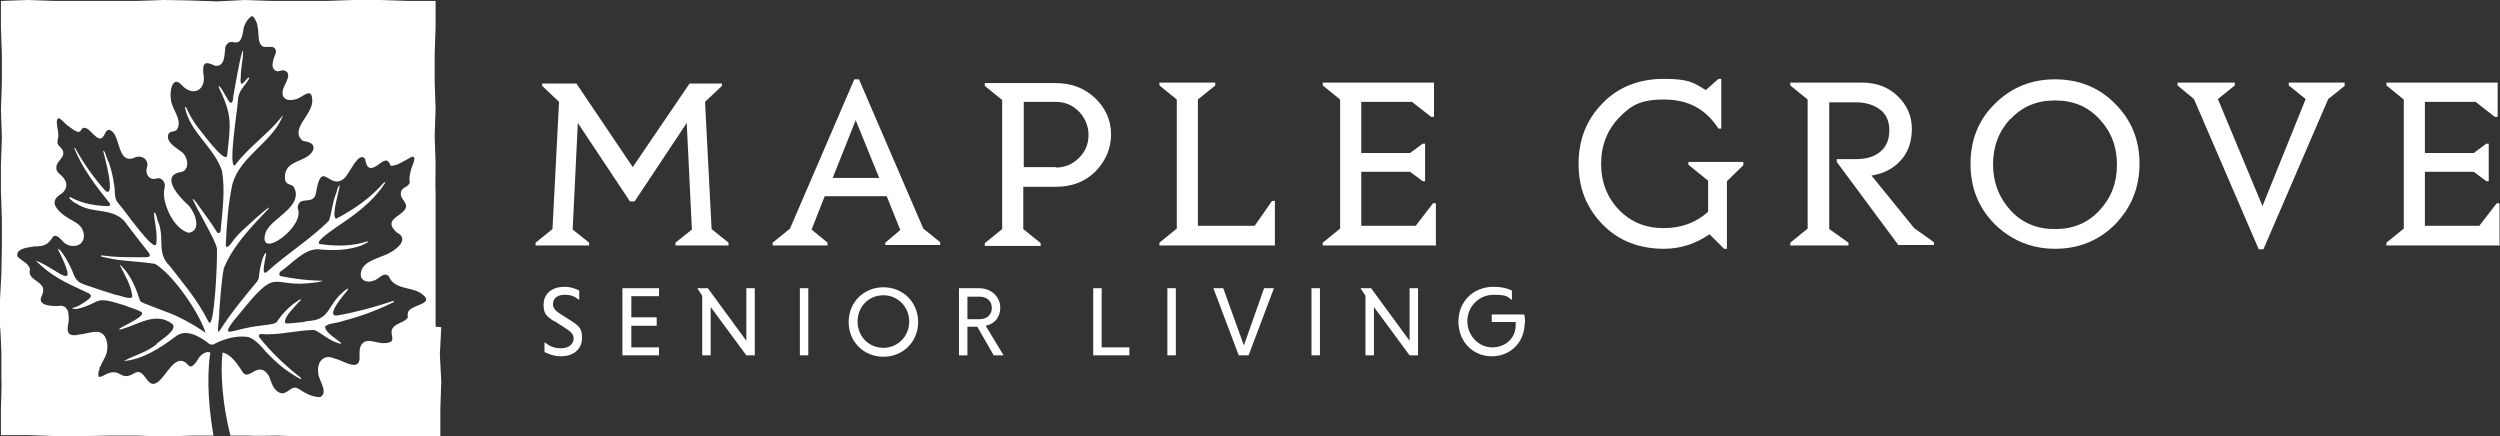 <?xml version="1.0" encoding="UTF-8"?>
<svg xmlns="http://www.w3.org/2000/svg" version="1.1" viewBox="0 0 532.6 92.9">
  <rect x="0" y="0" width="532.6" height="92.9" fill="#333333" stroke="none"/>
  <defs>
    <style>
      .cls-1 {
        fill: #fff;
      }
    </style>
  </defs>
  <!-- Generator: Adobe Illustrator 28.6.0, SVG Export Plug-In . SVG Version: 1.2.0 Build 709)  -->
  <g>
    <g id="Layer_2">
      <g id="Color_Option_2">
        <path class="cls-1" d="M143.9,52.3v-.6l3.5-2.8-1.1-22.7-11.1,16.7h-1l-11.1-16.7-1.1,22.7,3.5,2.8v.6h-11.4v-.6l3.6-2.9,1.4-27.1-3.6-3.4v-.5h7.3l12,17.8,12.1-17.8h6.9v.5l-3.6,3.4,1.4,27.1,3.6,2.9v.6h-11.4Z"/>
        <path class="cls-1" d="M188.6,52.3v-.6l3.2-2.7-2.9-7.2h-13.2l-2.8,7.1,3.4,2.8v.6h-11.7v-.6l3.7-3,13.7-31.8h1l13.7,31.8,3.6,2.9v.6h-11.7,0ZM187.3,37.9l-5-12.3-4.9,12.3h10Z"/>
        <path class="cls-1" d="M224.9,17.7c3.4,0,6.2,1.1,8.4,3.2s3.4,4.7,3.4,7.7-1.1,5.6-3.3,7.9c-2.2,2.2-5,3.3-8.5,3.3h-6.9v9l3.7,3v.6h-11.9v-.6l3.7-3v-27.5l-3.7-3v-.6h15.1,0ZM224.9,35.7c2,0,3.6-.7,5-2.1,1.4-1.4,2-3,2-4.9,0-1.8-.7-3.5-2-4.9-1.4-1.4-3-2.1-4.9-2.1h-6.9v13.9h6.9Z"/>
        <path class="cls-1" d="M271.7,52.3h-24.7v-.6l3.7-3v-27.5l-3.7-3v-.6h11.9v.6l-3.7,3v26.9h12.1l3.7-5.3h.6v9.4h0Z"/>
        <path class="cls-1" d="M306,52.3h-24.2v-.6l3.7-3v-27.5l-3.7-3v-.6h23.7v7.3h-.6l-4.1-3.2h-10.8v10.9h10.4l2.7-2h.5v8h-.5l-2.7-2h-10.4v11.5h11.6l3.7-4.8h.6v8.8h0Z"/>
        <path class="cls-1" d="M371.4,35.2l-3.5,3.4v14.4h-.6l-3.1-3.1c-2.9,2-6.1,3.1-9.7,3.1-5.3,0-9.7-1.7-13.1-5.2s-5.1-7.7-5.1-12.9,1.7-9.4,5.1-12.9c3.4-3.5,7.8-5.2,13.1-5.2s6.3.8,8.9,2.4l2.7-2.4h.6v10.6h-.6c-2.7-4.2-6.5-6.2-11.6-6.2s-7.1,1.3-9.6,3.9c-2.5,2.6-3.8,5.9-3.8,9.8s1.3,7.2,3.8,9.8c2.5,2.6,5.7,3.9,9.5,3.9s7-1.2,9.5-3.5v-6.6s-4.2-3.4-4.2-3.4v-.6h11.7v.6h0Z"/>
        <path class="cls-1" d="M404.5,52.3l-13.2-17.8v-.6h4.1c2.2,0,3.9-.5,5.2-1.6,1.3-1.1,1.9-2.6,1.9-4.5s-.6-3.4-1.9-4.4-3-1.6-5.2-1.6h-5.7v27l4.1,2.9v.6h-12.4v-.6l3.7-3v-27.5l-3.7-3v-.6h15.3c3,0,5.5.9,7.5,2.8,2,1.9,3.1,4.2,3.1,7s-.8,5.1-2.4,6.8c-1.6,1.8-3.7,2.8-6.2,3.2l9.1,11.2,4.2,3v.6h-7.5,0Z"/>
        <path class="cls-1" d="M450.6,22.1c3.5,3.5,5.2,7.7,5.2,12.8s-1.8,9.4-5.2,12.9c-3.5,3.5-7.8,5.2-12.8,5.2s-9.3-1.8-12.8-5.2c-3.5-3.5-5.2-7.8-5.2-12.9s1.7-9.4,5.2-12.8c3.5-3.5,7.8-5.2,12.8-5.2s9.4,1.7,12.8,5.2ZM428.3,25.3c-2.5,2.7-3.7,5.9-3.7,9.7s1.2,7,3.7,9.8c2.5,2.7,5.6,4,9.5,4s7-1.3,9.5-4c2.5-2.7,3.7-5.9,3.7-9.7s-1.2-7-3.7-9.7c-2.5-2.7-5.6-4-9.5-4s-7,1.3-9.5,4Z"/>
        <path class="cls-1" d="M499.5,18.3l-3.5,2.8-13.8,32h-1l-13.8-32-3.5-2.9v-.6h12.2v.6l-3.6,2.9,9.5,22.8,9.2-22.8-3.6-2.9v-.6h11.9v.6h0Z"/>
        <path class="cls-1" d="M532.6,52.3h-24.2v-.6l3.7-3v-27.5l-3.7-3v-.6h23.7v7.3h-.6l-4.1-3.2h-10.8v10.9h10.4l2.7-2h.5v8h-.5l-2.7-2h-10.4v11.5h11.6l3.7-4.8h.6v8.8h0Z"/>
        <path class="cls-1" d="M118.1,68.4l2.5,1.6c1.1.7,1.6,1.3,1.6,2.1,0,1.1-.9,2.1-2.7,2.1s-2.7-.7-3.5-1.3v2.1c.8.4,2.1.9,3.5.9,3,0,4.5-1.8,4.5-3.9s-.7-2.6-2.4-3.7l-2.5-1.6c-.9-.6-1.3-1.2-1.3-1.9,0-1.2.9-2,2.5-2s2.3.5,3.1,1.1v-2c-.8-.4-1.8-.8-3.1-.8-3.2,0-4.5,1.9-4.5,3.8s.6,2.5,2.2,3.5h0Z"/>
        <polygon class="cls-1" points="140.4 74 134.5 74 134.5 69.4 139.9 69.4 139.9 67.6 134.5 67.6 134.5 63.1 140.4 63.1 140.4 61.4 132.6 61.4 132.6 75.7 140.4 75.7 140.4 74"/>
        <polygon class="cls-1" points="149.6 75.7 151.4 75.7 151.4 65.4 159 75.7 160.8 75.7 160.8 61.4 159 61.4 159 72.6 150.8 61.4 148.6 61.4 148.6 61.5 149.6 63 149.6 75.7"/>
        <rect class="cls-1" x="170.4" y="61.4" width="1.8" height="14.3"/>
        <path class="cls-1" d="M188.2,61.2c-4.2,0-7.4,3.2-7.4,7.4s3.2,7.4,7.4,7.4,7.4-3.2,7.4-7.4-3.2-7.4-7.4-7.4ZM188.2,74.1c-3.1,0-5.5-2.4-5.5-5.6s2.4-5.6,5.5-5.6,5.5,2.5,5.5,5.6-2.4,5.6-5.5,5.6Z"/>
        <path class="cls-1" d="M213.8,75.7l-3.8-6.3c1.9-.4,3.1-1.8,3.1-3.9s-1.8-4.1-4.5-4.1h-4.3v14.3h1.8v-6.1h2.1l3.5,6.1h2.1ZM206.1,68v-4.8h2.6c1.5,0,2.6.9,2.6,2.4s-1.1,2.4-2.6,2.4h-2.6Z"/>
        <polygon class="cls-1" points="240.6 74 234.7 74 234.7 61.4 232.9 61.4 232.9 75.7 240.6 75.7 240.6 74"/>
        <rect class="cls-1" x="248.7" y="61.4" width="1.8" height="14.3"/>
        <polygon class="cls-1" points="266 75.7 271.4 61.4 269.3 61.4 265 73.6 260.6 61.4 258.5 61.4 263.9 75.7 266 75.7"/>
        <rect class="cls-1" x="279.4" y="61.4" width="1.8" height="14.3"/>
        <polygon class="cls-1" points="300.3 72.6 292.1 61.4 289.9 61.4 289.9 61.5 290.9 63 290.9 75.7 292.7 75.7 292.7 65.4 300.3 75.7 302.1 75.7 302.1 61.4 300.3 61.4 300.3 72.6"/>
        <path class="cls-1" d="M324.9,68.9c0-.6,0-1.4-.2-1.9h-6.9v1.6h5.1c0,.2,0,.5,0,.7,0,2.6-2,4.7-5,4.7s-5.3-2.6-5.3-5.6,2.4-5.6,5.6-5.6,2.9.5,3.9,1.1v-2c-1-.5-2.3-.8-3.9-.8-4.4,0-7.5,3.2-7.5,7.4s3,7.4,7.1,7.4,7-3.1,7-7h0Z"/>
        <path class="cls-1" d="M92.8,69.6v-5.8c0,0,0-5.8,0-5.8v-5.8c0,0,0-5.8,0-5.8v-5.8c-.1,0,0-5.8,0-5.8l-.2-5.8.2-5.8-.2-5.8v-5.8c0,0,.2-5.8.2-5.8V.2c0,0-5.9,0-5.9,0l-5.8-.2h-5.8s-5.8.2-5.8.2h-5.8c0,0-5.8,0-5.8,0l-5.8-.2-5.8.3-5.8-.2L34.9,0l-5.8.2h-5.8s-5.8,0-5.8,0h-5.8S6,0,6,0L.2.2v5.8s.2,5.8.2,5.8v5.8c0,0-.2,5.8-.2,5.8l.2,5.8-.2,5.8v5.8c0,0,.2,5.8.2,5.8v5.8s-.1,5.8-.1,5.8L0,63.8v5.8c.1,0,.3,5.8.3,5.8v5.8c.1,0-.1,5.8-.1,5.8v5.7c.1,0,5.8,0,5.8,0l5.8.2h5.8s5.8-.1,5.8-.1h5.8l5.8.2,5.8-.2h4.7c-1.5-8.2-1.2-14.5-.7-17.7,0,0-.2-.1-.5-.1s-1.2.2-2,1.3c0,0-1.2,2.4-2.1,1.6-2.8-3.4-4.8,2.6-6.9,3.7-2.1,1.1-2.4-3.2-4.5-2.2-3.6,2.3-2.8-1.8-7.1.8-.2,0-.6.2-.7,0-.1-.4-.1-1.1.2-1.5v-.5c.2-.1.3-.2.3-.4.3-.7.7-1.3,1-2,.8-1.8.4-5.2-2-5.1-1.3,0-2.5.5-3.8.6-1.8.4-2.6-.2-2.2-2.1.2-.9.2-1.9,0-2.8-.3-.9-1-1.5-2.2-1.2-1.1,0-4,0-3.6-1.7.3-.7.7-1.5.4-2.3-.7-1.5-3.3-1.8-2.7-3.8-.3-1.4-1.9-1.8-2.7-2.8-.4-1.7,2.4-1.9,3.6-2.1,2,0,2.9-.3,4-2.1,1-.6,1.6.7,2.6,1.5.3.2.6.3.9.4,3.4.8,4.1-3.1,1.5-4.8-1.6-1-3.5-1.8-4.5-3.6-.6-1.3.4-2.1,1.4-2.7,1-.9,1.3-2.1.4-3.2-.5-.8-1.7-1.2-1.6-2.3,0-1.5,1.9-2,1.4-3.6-.2-.4-.5-.7-.8-1-.8-.7,0-1.7-.2-2.6,0-.8-.3-1.6-.3-2.4,0-2,1.4-.1,2.1.5.7.4,2.7,2.4,3.1,1,.9-1.1,2,.5,2.8,1.2,2.6,2.5,1.8-2.6,3.9-.7,1.6,1.6,1.2,6.6,4.4,5.6,1.1-.7,2.8-.3,3,1.2.1.5-.3,1-.2,1.6.1,1.3,1.1,1.9,2.3,1.5.8-.2,1.4.5,1.6,1.2,0,.2,0,.5,0,.7-.3,1-.2,1.9,0,2.9.6,2.7,2.5,6.1,5.1,6.8,2.9-.5,1.3-4.4,0-5.8-1.1-1-3.1-3-3.6-4.7-.3-1.2,0-2.2,2.2-2.5,1.8-.7,1.1-3.5-.2-4.3-1.1-.9-3.4-2-2.7-3.8.5-.7,1.3-.3,1.8-.9,1.3-2.2-1.2-4.3-1.3-6.5-.3-1.5.3-5.2,2.3-3,2.3,2.6,5.4,1.2,4.6-2.5-.2-2.5.6-2.5,2.5-1.6,2.2.3,2-2.5,2.2-4,1.2-2.7,3,1.2,3.8-3.3.1-1.3.7-2.4,1.7-3.2.5-.4,1.2,1.3,1.3,1.7,0,.5.2.8.2,1.3.1,1.2,0,2.9,1,3.4.9.4,2.7-.6,2.8,1.2-.4,1.2-1.6,3.6.3,4.1.3,0,1-.3,1.4-.2,1.8.5.4,2.5,0,3.5-.9,2,.2,3.2,2.2,2.7,1.4,0,3.7-3,3.8,0,.4,3.1-5,6.3-2,8.8,1.1.2,2.9.5,2.1,2.2-1.5,2.5-6,1.8-5.9,5.6,0,1.6,1,1.3,1.8,1.9.8,1.3.6,2.4,0,3.5-1.1,1.8-3.5,3.3-5,4.9-.4.5-.7.9-.9,1.4-2,6.2,8.6-1.1,6.8-5.2,0-.4.2-.8.3-1,.8-1.2,3.1.2,3.6-2.1,1.2-7.6,2.8-.6,5.9-3.1,1.1-.7,3.2-6.2,4.6-4.2.4,3,2,1.8,3.6.6,1-.6,1.4-.3,1.8.8,1.3.1,2.6-.9,3.8-1.5,1.8-1.2,1.3.5.8,1.6-.4,1.2-.7,2.3-.5,3.5-.4,1.1-1.8.9-1.9,2.2-.2,1.2,1.2,1.8,1.1,3-.5,2-5.2,2.5-2,5.4,3.2,1.6-.8,4.2-2.4,4.8-2.1.9-5.7,1.7-5.2,4.7.4,1,1.7,1.2,2.6.8,1.2-.2,2.1-2,3.3-1,1.1,2.8,4.4,2.3,6.6,3.5,3.8,2.4-1.3,2.5-2.3,3.9-.3.3-.3,1.1-.2,1.4-.6,1-2.2,1.2-3,2-1.5,1.5,1.3,3.4-2.1,3.5-1.7.1-4-1.5-5,.7-.3.7-.2,1.8-.2,2.6-.2,2.9-3.8.2-5.3,0-2.2-1.1-3.9.6-3.5,3.1,0,1.4,2.3,4.1.4,5.1-1.7,0-3.1-.8-4.5-1.7-1.6-1.2-2.5,1.4-4,.8-1.5-.5-1.9-2.3-2.4-3.6-2.3-3.6-4.2,1.2-5.6-.8-1-1.6-2.4-3.8-4.3-4.2,0,0,0,.2,0,.3-.5,3.5,0,11.1,1.7,17.4h4.2c0,.1,5.8,0,5.8,0l5.8.2h5.8c0-.1,5.8.1,5.8.1h5.8s5.8,0,5.8,0l5.7-.2v-5.8l.2-5.8-.3-5.8.3-5.8h0Z"/>
        <path class="cls-1" d="M33.4,73.3c-2,1.7-4.8,2.4-7,3.6,4-.3,7.8-2.8,11-5.2,2.2-1.8,5.2,0,7.1,1.5,0,0,.2.1.3.2.2,0,.4,0,.6,0,2.3-1.2,4.9-2,7.5-1.6,1.5.5,2.7,1.9,3.7,3.1,2.5,2.6,4.5,4.3,7.5,5.9.1,0,0-.2,0-.3-3.2-2.5-6.4-5.5-8.9-8.7-.4-1.1,1.6-.4,2.1-.6,3.2,0,6.5-.9,9.7-.9,1.7.8,3.2,2.3,5.1,2.8.1,0,.5.3.6,0-.7-.7-3.7-2.4-3.4-3.6.9-.7,2.4-.6,3.7-1.1,3.5-.9,7.4-2.3,10.8-4,0,0,.3-.2,0-.3-3.9,1.3-7.9,2.4-11.9,3.1-2.8.4,1.5-4.6,2.1-5.3.7-1-.9.2-1,.4-3.3,2.8-2.6,5.9-7.5,6.1-.9.3-2,.3-2.9.4-.4,0-1.7.3-1.9-.1,0-1.5,2.1-3.3,3-4.4.2-.1.7-.6.2-.5-2,1.2-3.7,2.9-5,4.9-1,.5-2.3.5-3.5.7-2.8.3-4.9,1-6,1.2-2.6.7,1.7-3.7,2.8-5.2,7.2-8.7,5.6-3.9,14.8-5.2.6,0,2.8-.5,1-.4-2.9-.1-5.4-.4-8.3-1-.3-.3-.2-.7,0-.9,2.5-1.7,5-4.8,8-4.8,3.1.3,6.3.3,9.3-.8,2.2-1,1.8-1.1-.1-.5-2.9.7-5.8.6-8.7.2-1.8-.4,5.2-4.7,5.8-5.2,3.1-2.2,6-4.6,8.1-7.9-.2-.2-.3,0-.4.1-2.8,3.2-6.4,5.7-10.1,7.6-1.1-.5.7-6,.8-7.2-.6.5-.6,1.5-.9,2.1-.7,1.8-.8,3.7-1.4,5.5-4,4-8.9,7-13.1,10.8-1.7,1.6-.2-3.4-.3-3.9-.7,0-1.5,4-1.5,4.8,0,.6-.3,1.2-.7,1.6-2.9,3.5-5.3,6.4-7.6,10-1,1.8,0-3.3-.2-3.9.3-3.1.4-6.2,1-9.3,1.6-3.9,4.5-7.3,7.4-10.4.7-.7,1.3-1.4,2-2.1,1.7-2.1-6.4,5.2-6.6,5.7-.5.3-2.2,3.4-2.4,1.9.2-4.3.5-8.7,1.4-12.9,1.6-6.1,8.8-9.1,10.8-14.8-3,4-7.4,6.8-10.3,10.8-1.4.1.6-12,.7-13.9,0-2,1.5-3.1,2.4-4.7-.1-1.1-2.2,3.3-1.8-.3,0-2.1.5-3.6.5-5.6-.2,0-.2.5-.3.6-.7,2.6-1.3,6.5-1.8,9.1,0,1.3-.5,2.1-1.2.6-.2-.2-2-3.7-1.9-2.5,3,6.1,2.5,7.9,1.8,14.5-.4,2.1-6-5.8-6.5-6.3-.7-1-1.4-2.1-2-3.4,0-.1-.3-.8-.5-.6,1,5.4,6.2,8.5,7.9,13.6.7,4.2.1,8.5-.3,12.7,0,.5-.5.8-.8.3-1.3-2.1-2.7-3.9-4.4-6.3-3.2-4,5.1,9.2,4.4,10.2.2.8-.5,17.8-1.8,15.2-2.4-4.7-4.8-7.4-8.2-11.8-2.9-2.8-1.1-5.7-2.4-9.2-.3-.4-.5-2.4-1-2.2.1,2.1.8,4.3.5,6.5-.1,2.7-7.3-7.8-8.1-8.5-1-1.1-.6-2.7-.9-4-.2-1.6-.6-3.2-1.1-4.7-.3-.2-.9-2.9-1.2-2.4.1.6,2.8,10,.5,8.5-2.5-2.8-4.7-5.9-6.5-9.2,0,0-.1,0-.2,0,1.7,4.3,4.6,8.1,7.5,11.7.2.2.2.4,0,.7-2.8,0-5.7-.5-8.1-1.8-.1,0-.3-.3-.4,0,0,.4.5.5.7.8.2.2.4.2.5.4,0,0,.2,0,.2,0,3.4,2.5,8.4.6,10.9,4.6,1.5,2,3,3.9,4.5,5.8,1.2,1.5-1.2,1-2,1.1-2.7,0-5.2,0-8-.4-.4.4.9.4,1.1.5.9.2,1.8.4,2.8.5,2.5.3,4.9.4,7.5.8,3.8,2.2,9.4,10.3,10.8,14.7-2.6-1.8-5.8-3.6-9-4.7-1-.4-2.1-.8-3.1-1.2-.6-.3-1.5-.4-1.9-1-.8-2.6-1.9-5.3-3.9-7.3,0,0-.3-.3-.4-.3s0,0,0,0c1,2.1,2.4,4.2,2.7,6.7-.1,1-2.9-.3-3.6-.3-2.3-.7-3.7-1.2-6.1-2-1.9-.6-2.4-1.1-3.1-3.1-.3-.8-2.3-4.7-3.1-4.7s0,0,0,0c5.1,10.2-.1,4.2-4.7,2.5,3.4,3.4,6.4,4.7,10.9,6.8.8.3,1.3.8.3,1.5-.6.5-1.6,1.1-1.8,1.2-.3.2-.8.4-1.5.6,0,0-.1,0,0,.2,0,0,0,0,0,0,.2,0,.7,0,1,0,5.5-1.4,3.1-2.9,9.9-.8,1.2.5,2.5.8,3.6,1.4,1.6.8-4,3.1-4.5,3.6-.5.6,1.6-.3,2-.4,3.3-1.3,6.3-2.8,9.2-.6,1.3,1.3-2.6,3.5-3.4,4.3h0Z"/>
      </g>
    </g>
  </g>
</svg>